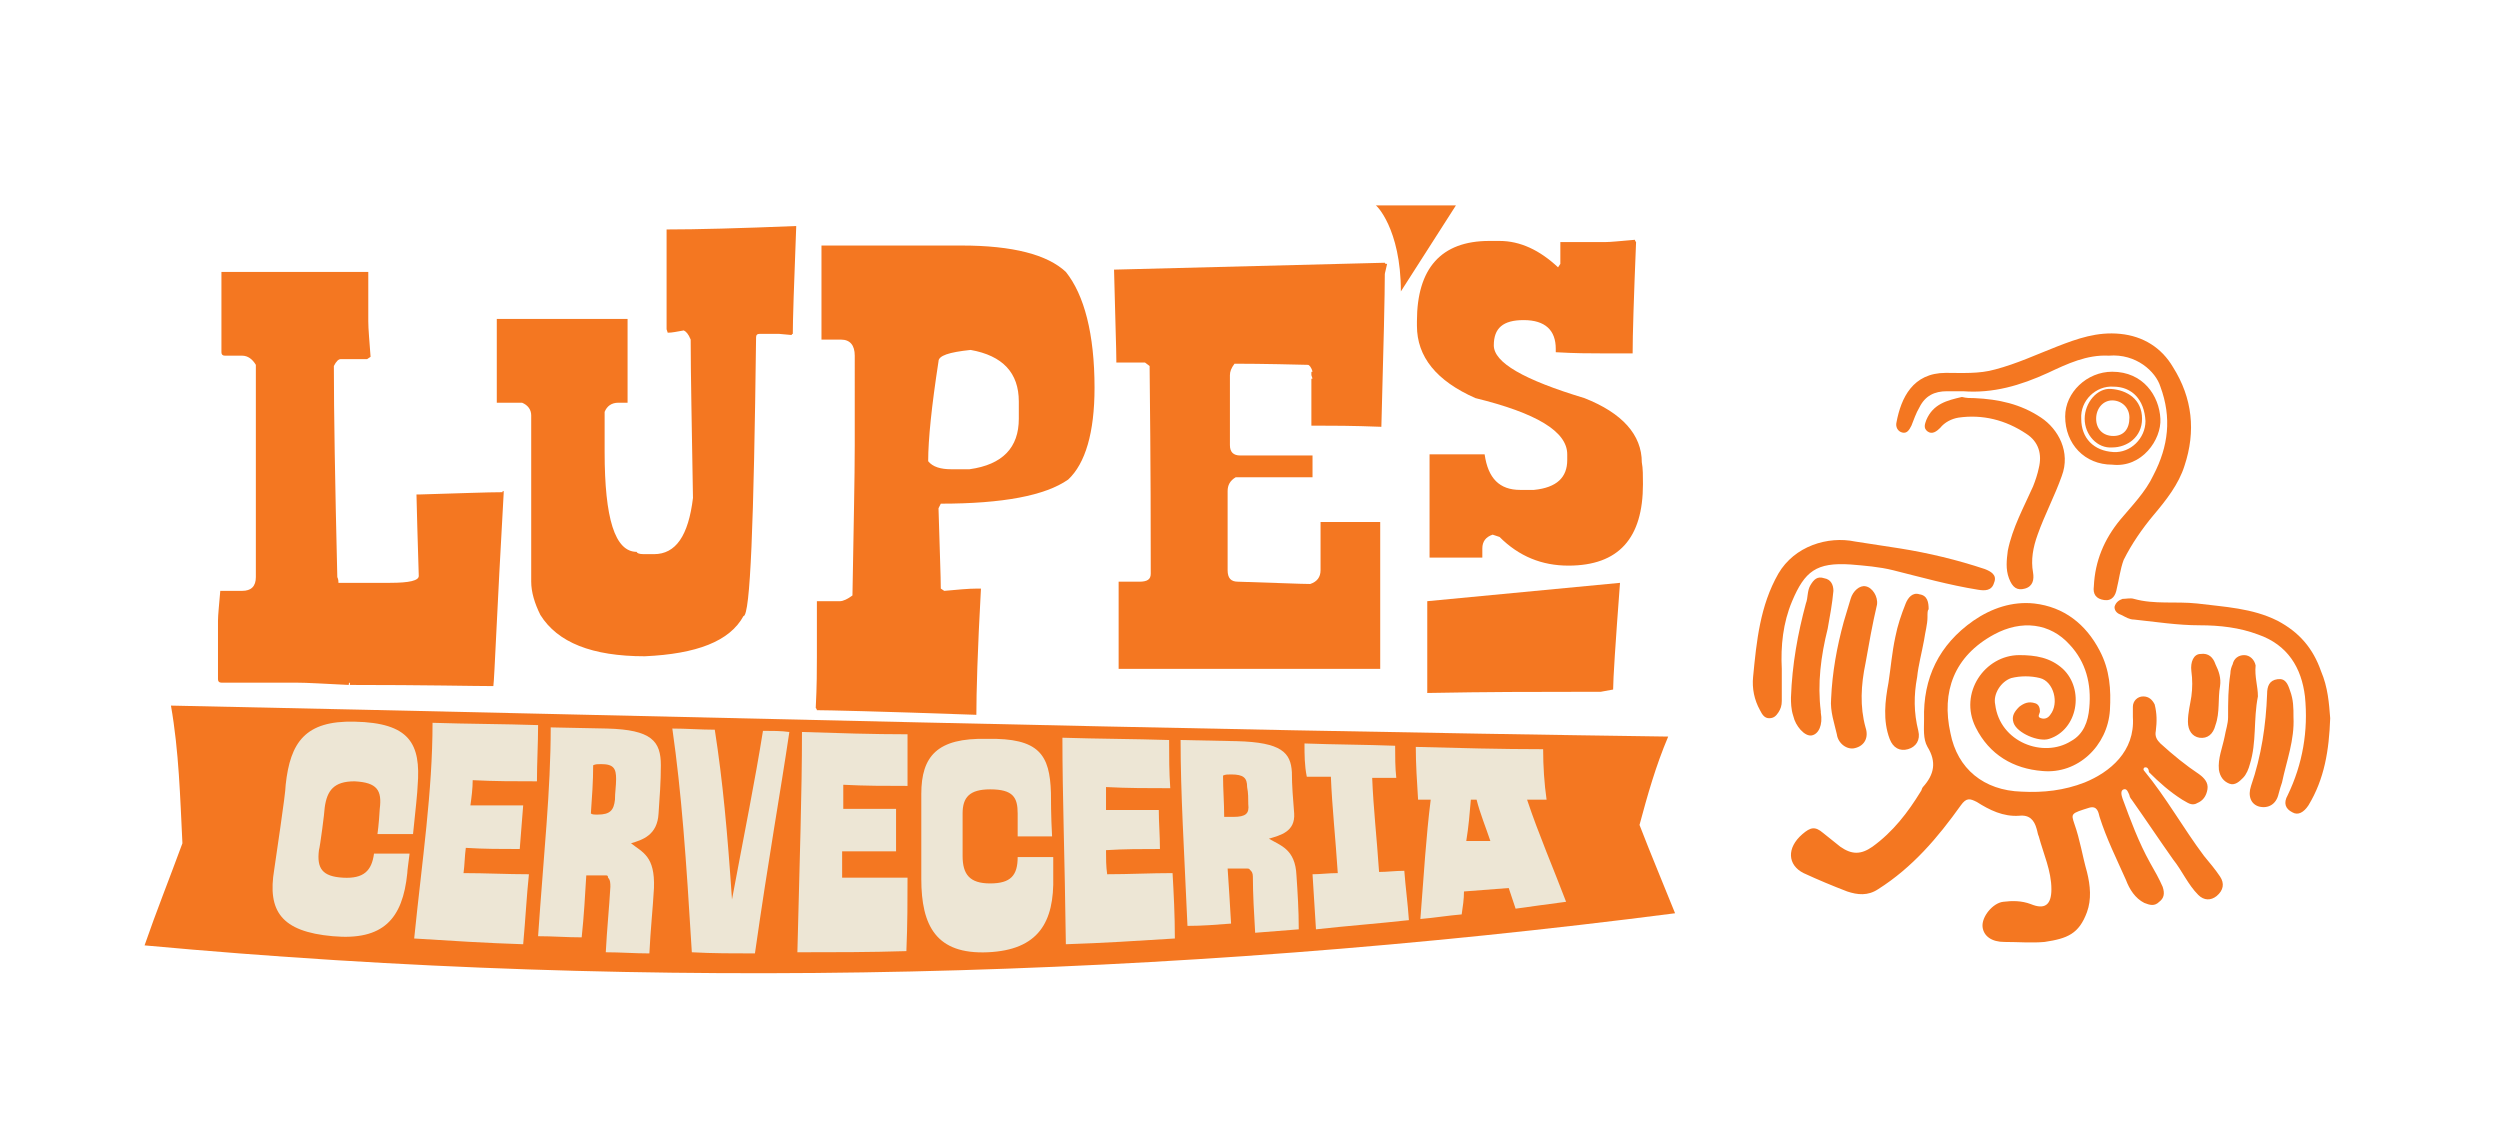 <?xml version="1.0" encoding="utf-8"?>
<!-- Generator: Adobe Illustrator 28.0.0, SVG Export Plug-In . SVG Version: 6.00 Build 0)  -->
<svg version="1.1" id="Layer_1" xmlns="http://www.w3.org/2000/svg" xmlns:xlink="http://www.w3.org/1999/xlink" x="0px" y="0px"
	 viewBox="0 0 217.9 100" style="enable-background:new 0 0 217.9 100;" xml:space="preserve">
<style type="text/css">
	.Drop_x0020_Shadow{fill:none;}
	.Round_x0020_Corners_x0020_2_x0020_pt{fill:#FFFFFF;stroke:#000000;stroke-miterlimit:10;}
	.Live_x0020_Reflect_x0020_X{fill:none;}
	.Bevel_x0020_Soft{fill:url(#SVGID_1_);}
	.Dusk{fill:#FFFFFF;}
	.Foliage_GS{fill:#FFDD00;}
	.Pompadour_GS{fill-rule:evenodd;clip-rule:evenodd;fill:#44ADE2;}
	.st0{fill:#F47721;}
	.st1{fill:#EDE6D5;}
</style>
<linearGradient id="SVGID_1_" gradientUnits="userSpaceOnUse" x1="-498.261" y1="-370.945" x2="-497.554" y2="-370.238">
	<stop  offset="0" style="stop-color:#DEDFE3"/>
	<stop  offset="0.174" style="stop-color:#D8D9DD"/>
	<stop  offset="0.352" style="stop-color:#C9CACD"/>
	<stop  offset="0.532" style="stop-color:#B4B5B8"/>
	<stop  offset="0.714" style="stop-color:#989A9C"/>
	<stop  offset="0.895" style="stop-color:#797C7E"/>
	<stop  offset="1" style="stop-color:#656B6C"/>
</linearGradient>
<g>
	<path class="st0" d="M43,59.8c-1.7,0-5.9-0.1-12.5-0.1v-0.2c-0.1,0-0.1,0.1-0.1,0.2c-2.1-0.1-3.6-0.2-4.6-0.2h-6.5
		c-0.2,0-0.3-0.1-0.3-0.3v-5.1c0-0.5,0.1-1.4,0.2-2.6h1.9c0.8,0,1.2-0.4,1.2-1.2V31.8c-0.3-0.5-0.7-0.8-1.2-0.8h-1.5
		c-0.2,0-0.3-0.1-0.3-0.3v-7h12.8v4.3c0,0.7,0.1,1.7,0.2,3.1l-0.3,0.2h-2.3c-0.2,0-0.4,0.2-0.6,0.6c0,4,0.1,10.1,0.3,18.4
		c0.1,0.2,0.1,0.4,0.1,0.5h4.5c1.7,0,2.5-0.2,2.5-0.6c0-0.4-0.1-2.8-0.2-7.1h0.2c3.5-0.1,6-0.2,7.3-0.2c0-0.1,0-0.1,0.1-0.1V43
		C43.3,53.5,43.1,59.1,43,59.8z"/>
	<g>
		<path class="st0" d="M186.9,66.9c-0.1,0.1-0.1,0.2,0,0.3c1.9,2.3,3.4,5,5.2,7.4c0.5,0.6,1,1.2,1.4,1.8c0.4,0.6,0.3,1.2-0.3,1.7
			c-0.5,0.4-1.1,0.4-1.6-0.1c-0.9-0.9-1.4-2.1-2.2-3.1c-1.2-1.7-2.4-3.5-3.6-5.2c-0.1-0.1-0.2-0.3-0.2-0.4c-0.1-0.2-0.2-0.6-0.5-0.5
			c-0.3,0.1-0.2,0.5-0.1,0.8c0.7,1.9,1.4,3.8,2.4,5.6c0.4,0.7,0.8,1.4,1.1,2.1c0.2,0.6,0.1,1-0.3,1.3c-0.4,0.4-0.8,0.3-1.3,0.1
			c-0.8-0.4-1.3-1.2-1.6-2c-0.8-1.8-1.7-3.6-2.3-5.5c-0.1-0.4-0.2-1-0.9-0.8c-1.6,0.5-1.6,0.5-1.3,1.4c0.5,1.4,0.7,2.8,1.1,4.2
			c0.3,1.2,0.4,2.4,0,3.5c-0.7,1.9-1.7,2.3-3.7,2.6c-1.1,0.1-2.3,0-3.5,0c-1.1,0-1.8-0.5-1.9-1.3c-0.1-0.9,0.9-2.1,1.8-2.2
			c0.8-0.1,1.6-0.1,2.4,0.2c1.2,0.5,1.8,0.1,1.8-1.3c0-1.6-0.7-3.1-1.1-4.6c-0.1-0.2-0.1-0.4-0.2-0.7c-0.2-0.7-0.6-1.2-1.5-1.1
			c-1.4,0.1-2.6-0.5-3.7-1.2c-0.6-0.3-0.9-0.4-1.4,0.3c-2,2.8-4.2,5.4-7.2,7.3c-0.9,0.6-1.8,0.5-2.7,0.2c-1.3-0.5-2.5-1-3.8-1.6
			c-1.4-0.7-1.5-2.2-0.1-3.4c0.7-0.6,1.1-0.7,1.8-0.1c0.5,0.4,1,0.8,1.5,1.2c1,0.7,1.8,0.7,2.8,0c1.8-1.3,3.1-3,4.2-4.8
			c0.1-0.1,0.1-0.3,0.2-0.4c1-1.1,1.2-2.2,0.4-3.5c-0.4-0.7-0.3-1.6-0.3-2.4c-0.1-3.6,1.3-6.5,4.3-8.6c1.6-1.1,3.4-1.7,5.3-1.5
			c2.6,0.3,4.5,1.8,5.7,4.1c0.9,1.7,1,3.4,0.9,5.2c-0.2,3.1-2.8,5.6-5.9,5.3c-2.5-0.2-4.6-1.4-5.8-3.8c-1.5-3,0.8-6.3,3.8-6.3
			c1.4,0,2.7,0.2,3.8,1.2c1.9,1.8,1.3,5.3-1.2,6.1c-0.9,0.3-2.8-0.5-3.1-1.4c-0.2-0.6,0.1-1,0.5-1.4c0.4-0.3,0.8-0.5,1.4-0.3
			c0.3,0.1,0.4,0.4,0.4,0.7c0,0.2-0.3,0.5,0.1,0.6c0.3,0.1,0.6,0,0.8-0.3c0.8-1,0.3-2.9-0.9-3.2c-0.8-0.2-1.7-0.2-2.5,0
			c-0.9,0.3-1.6,1.4-1.4,2.3c0.4,3.3,4.2,4.7,6.6,3.2c1.1-0.6,1.5-1.7,1.6-2.9c0.2-2.1-0.3-4-1.7-5.5c-1.7-1.9-4.2-2.2-6.6-0.9
			c-3.5,1.9-4.6,5-3.8,8.6c0.6,3.1,2.9,5,6.2,5.1c1.9,0.1,3.7-0.1,5.5-0.8c2.2-0.9,4.4-2.7,4.2-5.7c0-0.3,0-0.6,0-0.9
			c0-0.5,0.4-0.9,0.9-0.9c0.5,0,0.8,0.3,1,0.7c0.2,0.8,0.2,1.5,0.1,2.3c-0.1,0.5,0.1,0.8,0.4,1.1c1.1,1,2.2,1.9,3.4,2.7
			c0.4,0.3,0.8,0.7,0.7,1.3c-0.1,0.6-0.4,1-0.9,1.2c-0.5,0.3-0.9-0.1-1.3-0.3c-1.1-0.7-2-1.5-2.9-2.4
			C187.3,67.1,187.2,66.8,186.9,66.9z"/>
		<path class="st0" d="M183.8,31c-1.9-0.1-3.6,0.7-5.3,1.5c-2.4,1.1-4.8,1.8-7.4,1.6c-0.5,0-0.9,0-1.4,0c-1.1,0-1.9,0.4-2.4,1.4
			c-0.3,0.5-0.5,1.1-0.7,1.6c-0.2,0.4-0.4,0.7-0.8,0.6c-0.4-0.1-0.6-0.5-0.5-0.9c0.4-2.1,1.4-4.3,4.3-4.3c1.4,0,2.9,0.1,4.3-0.3
			c1.9-0.5,3.6-1.3,5.4-2c1.8-0.7,3.5-1.3,5.5-1.1c2,0.2,3.6,1.2,4.6,2.9c1.7,2.7,2,5.6,1,8.6c-0.5,1.6-1.6,3-2.7,4.3
			c-1,1.2-1.9,2.5-2.6,3.9c-0.3,0.8-0.4,1.7-0.6,2.5c-0.1,0.6-0.4,1.1-1.1,1c-0.7-0.1-1-0.5-0.9-1.2c0.1-2.2,0.9-4.1,2.3-5.8
			c1-1.2,2.2-2.4,2.9-3.9c1.3-2.5,1.6-5,0.6-7.7C187.9,32.4,186.2,30.8,183.8,31z"/>
		<path class="st0" d="M152.8,59c0.3-3.1,0.6-6.2,2.2-9c1.4-2.4,4.3-3.3,6.7-2.8c1.3,0.2,2.6,0.4,3.9,0.6c2.5,0.4,5,1,7.4,1.8
			c0.5,0.2,1.1,0.5,0.8,1.2c-0.2,0.7-0.8,0.7-1.4,0.6c-2.5-0.4-5-1.1-7.4-1.7c-1.2-0.3-2.5-0.4-3.7-0.5c-3-0.2-4,0.6-5.1,3.2
			c-0.8,1.9-1,3.9-0.9,5.9c0,0.9,0,1.9,0,2.8c0,0.4-0.1,0.7-0.3,1c-0.2,0.3-0.4,0.5-0.8,0.5c-0.4,0-0.6-0.3-0.8-0.7
			C152.9,61,152.7,60,152.8,59z"/>
		<path class="st0" d="M203.1,62.6c-0.1,2.8-0.5,5.3-1.9,7.6c-0.4,0.6-0.9,0.9-1.4,0.6c-0.6-0.3-0.8-0.8-0.4-1.5
			c1.3-2.7,1.8-5.6,1.5-8.6c-0.3-2.5-1.5-4.5-4.1-5.4c-1.6-0.6-3.3-0.8-5.1-0.8c-1.9,0-3.8-0.3-5.7-0.5c-0.4,0-0.7-0.2-1.1-0.4
			c-0.3-0.1-0.6-0.3-0.6-0.7c0.1-0.4,0.4-0.6,0.7-0.7c0.3,0,0.7-0.1,1,0c1.8,0.5,3.6,0.2,5.5,0.4c2.4,0.3,4.8,0.4,7,1.5
			c1.9,1,3.1,2.4,3.8,4.4C202.9,59.9,203,61.3,203.1,62.6z"/>
		<path class="st0" d="M172.1,34.7c2.1,0.1,4,0.5,5.8,1.7c1.5,1,2.6,3,1.8,5.1c-0.6,1.7-1.5,3.4-2.1,5.1c-0.4,1.1-0.6,2.2-0.4,3.3
			c0.1,0.6,0,1.2-0.7,1.4c-0.7,0.2-1.1-0.1-1.4-0.9c-0.3-0.8-0.2-1.6-0.1-2.4c0.4-2,1.4-3.8,2.2-5.6c0.2-0.5,0.4-1.1,0.5-1.6
			c0.3-1.2,0-2.3-1.1-3c-1.8-1.2-3.8-1.7-5.9-1.4c-0.6,0.1-1.2,0.4-1.6,0.9c-0.3,0.3-0.7,0.6-1.1,0.3c-0.4-0.3-0.2-0.7-0.1-1
			c0.6-1.4,1.8-1.7,3.1-2C171.4,34.7,171.7,34.7,172.1,34.7z"/>
		<path class="st0" d="M159.6,60.9c0.1-2.3,0.5-4.5,1.1-6.7c0.2-0.7,0.4-1.3,0.6-2c0.2-0.7,0.8-1.2,1.3-1.1c0.6,0.1,1.1,0.9,1,1.6
			c-0.4,1.7-0.7,3.4-1,5.1c-0.4,1.9-0.5,3.8,0,5.6c0.3,0.9-0.1,1.6-0.9,1.8c-0.7,0.2-1.5-0.4-1.6-1.2
			C159.9,63.1,159.5,62,159.6,60.9z"/>
		<path class="st0" d="M168,53.8c0,0.6-0.2,1.3-0.3,2c-0.2,1.1-0.5,2.2-0.6,3.2c-0.3,1.6-0.3,3.1,0.1,4.7c0.2,0.8-0.2,1.4-0.9,1.6
			c-0.7,0.2-1.3-0.1-1.6-0.9c-0.6-1.6-0.4-3.3-0.1-4.9c0.2-1.3,0.3-2.6,0.6-4c0.2-1,0.5-1.9,0.9-2.9c0.2-0.5,0.6-1,1.2-0.8
			c0.7,0.1,0.8,0.7,0.8,1.3C168,53.2,168,53.4,168,53.8z"/>
		<path class="st0" d="M156.1,60.8c0.1-2.9,0.6-5.6,1.3-8.2c0.2-0.5,0.1-1.1,0.4-1.6c0.3-0.5,0.6-0.8,1.2-0.6
			c0.6,0.1,0.8,0.6,0.8,1.1c-0.1,1.1-0.3,2.2-0.5,3.3c-0.6,2.4-0.9,4.8-0.6,7.2c0,0,0,0.1,0,0.1c0.2,1.1-0.2,1.9-0.8,2
			c-0.6,0.1-1.4-0.8-1.6-1.7C156.1,61.8,156.1,61.2,156.1,60.8z"/>
		<path class="st0" d="M184.1,40.5c-2.4,0-4.1-1.8-4.1-4.2c0-2.1,1.9-3.9,4.1-3.9c2.7,0,4.1,2.1,4.2,4.1
			C188.4,38.3,186.7,40.8,184.1,40.5z M184.2,33.7c-1.5-0.1-2.9,1.2-2.8,2.8c0,1.7,1.1,2.8,2.8,2.9c1.5,0.1,2.8-1.2,2.8-2.7
			C186.9,34.8,185.8,33.7,184.2,33.7z"/>
		<path class="st0" d="M196.8,60.7c-0.4,2-0.1,4-0.7,5.9c-0.1,0.4-0.3,0.9-0.6,1.2c-0.3,0.3-0.7,0.7-1.2,0.5
			c-0.5-0.2-0.8-0.6-0.9-1.2c-0.1-1,0.3-1.9,0.5-2.9c0.1-0.6,0.3-1.1,0.3-1.7c0-1.3,0-2.5,0.2-3.8c0-0.3,0.1-0.6,0.2-0.8
			c0.1-0.5,0.5-0.8,1-0.8c0.5,0,0.9,0.4,1,0.9C196.5,59,196.8,59.8,196.8,60.7z"/>
		<path class="st0" d="M199.9,62.5c0.1,2-0.6,3.8-1,5.7c-0.1,0.3-0.2,0.6-0.3,1c-0.2,0.9-0.9,1.3-1.7,1.1c-0.7-0.2-1-0.9-0.7-1.8
			c0.9-2.6,1.3-5.3,1.4-8c0-0.7,0.2-1.2,0.9-1.3c0.7-0.1,0.9,0.4,1.1,1C199.9,61,199.9,61.7,199.9,62.5z"/>
		<path class="st0" d="M193.5,59.8c-0.2,1.1,0,2.3-0.4,3.4c-0.2,0.8-0.7,1.2-1.4,1.1c-0.6-0.1-1-0.6-1-1.4c0-0.8,0.2-1.5,0.3-2.2
			c0.1-0.7,0.1-1.5,0-2.2c-0.1-0.8,0.2-1.5,0.8-1.5c0.7-0.1,1.1,0.3,1.3,0.9C193.4,58.5,193.6,59.1,193.5,59.8z"/>
		<path class="st0" d="M186.7,36.5c0,1.6-1.3,2.5-2.6,2.5c-1.3,0.1-2.4-1.1-2.4-2.5c0-1.4,1.1-2.7,2.3-2.6
			C185.4,34,186.7,34.8,186.7,36.5z M185.6,36.4c0-0.9-0.7-1.5-1.5-1.5c-0.8,0-1.4,0.7-1.4,1.6c0,0.9,0.6,1.5,1.5,1.5
			C185.1,38,185.6,37.4,185.6,36.4z"/>
	</g>
	<path class="st0" d="M56.2,57.2c-4.6,0-7.6-1.2-9.1-3.6c-0.5-1-0.8-2-0.8-2.9V36.2c0-0.5-0.3-0.9-0.8-1.1h-2.2v-7.3h11.4v7.3h-0.8
		c-0.6,0-1,0.3-1.2,0.8v3.5c0,5.8,0.9,8.7,2.8,8.7c0,0.1,0.2,0.2,0.6,0.2H57c1.9,0,3-1.6,3.4-4.9c-0.1-6.2-0.2-10.8-0.2-13.8
		c-0.2-0.5-0.4-0.7-0.6-0.8c-0.6,0.1-1,0.2-1.4,0.2l-0.1-0.3v-8.7c2.6,0,6.4-0.1,11.3-0.3c-0.2,5.1-0.3,8.3-0.3,9.4
		c-0.1,0-0.1,0.1-0.1,0.1l-1.1-0.1h-1.7c-0.2,0-0.3,0.1-0.3,0.3c-0.2,16.2-0.5,24.3-1.1,24.3C63.6,55.9,60.7,57,56.2,57.2z"/>
	<path class="st0" d="M85.1,62.3H85C76.6,62,72,61.9,71.2,61.9c0-0.1-0.1-0.2-0.1-0.2c0.1-1.9,0.1-3.4,0.1-4.4v-4.9h2
		c0.3,0,0.7-0.2,1.1-0.5c0.1-5.9,0.2-10.3,0.2-13.1V31c0-0.9-0.4-1.4-1.2-1.4h-1.7v-8.2h12.2c4.5,0,7.5,0.8,9.1,2.3
		c1.6,2,2.5,5.4,2.5,10.1c0,3.9-0.8,6.6-2.3,8c-2,1.4-5.7,2.1-11.1,2.1l-0.2,0.4c0.1,3.6,0.2,6,0.2,7l0.3,0.2
		c1.1-0.1,2.1-0.2,2.9-0.2h0.3C85.2,56.7,85.1,60.4,85.1,62.3z M84.5,40.9c2.9-0.4,4.3-1.9,4.3-4.4V35c0-2.5-1.4-4-4.2-4.5
		c-1.9,0.2-2.8,0.5-2.8,1c-0.6,3.9-0.9,6.8-0.9,8.7c0.4,0.5,1.1,0.7,2,0.7H84.5z"/>
	<path class="st0" d="M120.1,58.3H97.5v-7.6h1.8c0.7,0,1-0.2,1-0.7c0-3.2,0-9.2-0.1-18.1l-0.4-0.3h-2.5v-0.2c0-1-0.1-3.6-0.2-7.9
		l23.6-0.6c0,0.1,0.1,0.1,0.2,0.1c-0.1,0.5-0.2,0.8-0.2,0.9c0,1.7-0.1,6.1-0.3,13.3c-2.5-0.1-4.4-0.1-5.5-0.1h-0.6v-4
		c0-0.1,0-0.1,0.1-0.1l-0.1-0.3v-0.2c0-0.1,0-0.1,0.1-0.1c-0.1-0.4-0.3-0.6-0.4-0.6c-3.9-0.1-6-0.1-6.4-0.1c-0.3,0.4-0.4,0.7-0.4,1
		v6.1c0,0.6,0.3,0.9,0.9,0.9h6.3v1.9h-6.7c-0.5,0.3-0.7,0.7-0.7,1.2v6.9c0,0.7,0.3,1,0.9,1c3.4,0.1,5.5,0.2,6.3,0.2
		c0.6-0.2,0.9-0.6,0.9-1.2v-4.2h5.2V58.3z"/>
	<g>
		<path class="st0" d="M14.9,61.5c0.7,4,0.8,8,1,12c-1.1,3-2.3,6-3.3,8.9c44.5,4.1,89.2,2.9,133.4-2.8c-1-2.5-2.1-5.1-3.1-7.7
			c0.7-2.6,1.4-5.1,2.5-7.7C101.8,63.6,58.3,62.4,14.9,61.5z"/>
	</g>
	<path class="st0" d="M136.7,49.3c-2.3,0-4.3-0.8-6-2.5l-0.6-0.2c-0.6,0.2-0.9,0.6-0.9,1.2v0.8h-4.6v-9h4.8c0.3,2.1,1.3,3.1,3.1,3.1
		h1.2c2-0.2,2.9-1.1,2.9-2.6v-0.5c0-2-2.7-3.6-8-4.9c-3.4-1.5-5.1-3.6-5.1-6.3V28c0-4.6,2.1-7,6.3-7h0.9c1.8,0,3.5,0.8,5.1,2.3
		L136,23v-1.9h3.9c0.5,0,1.4-0.1,2.6-0.2c0,0.1,0.1,0.2,0.1,0.2c-0.2,4.9-0.3,8.1-0.3,9.7h-2.8c-0.9,0-2.2,0-3.9-0.1v-0.3
		c0-1.6-0.9-2.5-2.8-2.5c-1.8,0-2.6,0.7-2.6,2.2c0,1.5,2.6,3,7.9,4.6c3.3,1.3,5,3.2,5,5.6c0.1,0.5,0.1,1.2,0.1,1.9
		C143.2,46.9,141.1,49.3,136.7,49.3z M124.4,60.4v-8l16.8-1.6c-0.4,5.3-0.6,8.4-0.6,9.3l-1.1,0.2H137
		C134,60.3,129.7,60.3,124.4,60.4z"/>
	<g>
		<g>
			<path class="st1" d="M36.4,68.5c0,0.4-0.2,2.3-0.4,4.2c-1,0-2,0-3.1,0c0.1-0.7,0.2-2,0.2-2.2c0.2-1.6-0.2-2.3-2.2-2.4
				c-1.8,0-2.4,0.8-2.6,2.3c0,0.3-0.4,3.4-0.5,3.7c-0.2,1.6,0.3,2.3,2.1,2.4c1.8,0.1,2.5-0.6,2.7-2.1c1,0,2,0,3.1,0
				c-0.1,0.8-0.2,1.5-0.2,1.7c-0.4,4-2.1,5.9-6.5,5.5c-4.5-0.4-5.7-2.2-5.1-5.8c0.1-0.8,1-6.6,1-7.4c0.4-3.7,1.7-5.6,6-5.5
				C35.7,63,36.7,64.8,36.4,68.5z"/>
			<path class="st1" d="M37.7,63c3.1,0.1,6.2,0.1,9.2,0.2c0,1.6-0.1,3.3-0.1,4.9c-1.9,0-3.7,0-5.6-0.1c0,0.7-0.1,1.5-0.2,2.2
				c1.5,0,3.1,0,4.6,0c-0.1,1.2-0.2,2.5-0.3,3.8c-1.6,0-3.1,0-4.7-0.1c-0.1,0.7-0.1,1.5-0.2,2.2c1.9,0,3.8,0.1,5.7,0.1
				c-0.2,1.9-0.3,3.9-0.5,6.1c-3.2-0.1-6.3-0.3-9.5-0.5c0,0,0,0,0,0C36.8,74.9,37.7,69,37.7,63z"/>
			<path class="st1" d="M52.8,76.3c-0.6,0-1.1,0-1.7,0c-0.1,1.7-0.2,3.5-0.4,5.4c-1.3,0-2.5-0.1-3.8-0.1c0.5-7.3,1.1-12.7,1.1-18.2
				c0,0,4.5,0.1,4.9,0.1c3.9,0.1,4.7,1.1,4.7,3.2c0,1.4-0.1,2.8-0.2,4.2c-0.1,1.9-1.4,2.3-2.4,2.6c1,0.8,2.1,1.1,2,3.9
				c-0.1,1.8-0.3,3.6-0.4,5.7c-1.3,0-2.5-0.1-3.8-0.1c0.1-2,0.3-3.9,0.4-5.7c0-0.3,0-0.6-0.2-0.8C53,76.3,52.9,76.3,52.8,76.3z
				 M52.1,71c1.1,0,1.4-0.4,1.5-1.3c0-0.6,0.1-1.2,0.1-1.8c0-0.9-0.2-1.3-1.3-1.3c-0.3,0-0.5,0-0.7,0.1c0,1.4-0.1,2.8-0.2,4.2
				C51.6,71,51.8,71,52.1,71z"/>
			<path class="st1" d="M66.5,63.7c0.8,0,1.6,0,2.3,0.1c-0.8,5.4-1.8,10.9-3,19.3c-1.8,0-3.7,0-5.5-0.1c-0.5-8.3-0.9-13.9-1.7-19.5
				c1.2,0,2.5,0.1,3.7,0.1c0.7,4.5,1.1,8.9,1.5,14.8C64.9,72.5,65.8,68.1,66.5,63.7z"/>
			<path class="st1" d="M69.9,63.8c3.1,0.1,6.2,0.2,9.2,0.2c0,1.5,0,3,0,4.5c-1.9,0-3.7,0-5.6-0.1c0,0.7,0,1.4,0,2.1
				c1.5,0,3.1,0,4.6,0c0,1.2,0,2.4,0,3.7c-1.6,0-3.1,0-4.7,0c0,0.7,0,1.5,0,2.3c1.9,0,3.8,0,5.7,0c0,1.9,0,4-0.1,6.4
				c-3.2,0.1-6.3,0.1-9.5,0.1c0,0,0,0,0,0C69.7,74.7,69.9,69.2,69.9,63.8z"/>
			<path class="st1" d="M91.6,69.1c0,0.4,0,2.1,0.1,3.8c-1,0-2,0-3,0c0-0.7,0-1.9,0-2c0-1.4-0.4-2.1-2.4-2.1c-1.8,0-2.4,0.7-2.4,2.1
				c0,0.3,0,3.3,0,3.7c0,1.6,0.6,2.4,2.4,2.4c1.8,0,2.4-0.7,2.4-2.3c1,0,2,0,3.1,0c0,0.8,0,1.5,0,1.7c0.1,4-1.3,6.4-5.7,6.6
				c-4.5,0.2-5.8-2.3-5.8-6.4c0-1,0-6.8,0-7.4c0-3.3,1.4-4.9,5.7-4.8C90.6,64.3,91.5,65.8,91.6,69.1z"/>
			<path class="st1" d="M92.6,64.3c3.1,0.1,6.2,0.1,9.3,0.2c0,1.4,0,2.8,0.1,4.2c-1.9,0-3.7,0-5.6-0.1c0,0.6,0,1.3,0,2
				c1.5,0,3.1,0,4.6,0c0,1.1,0.1,2.2,0.1,3.4c-1.6,0-3.1,0-4.7,0.1c0,0.7,0,1.4,0.1,2.1c1.9,0,3.8-0.1,5.7-0.1
				c0.1,1.8,0.2,3.6,0.2,5.7c-3.2,0.2-6.3,0.4-9.5,0.5c0,0,0,0,0,0C92.8,74.5,92.6,69.4,92.6,64.3z"/>
			<path class="st1" d="M108.7,75.7c-0.6,0-1.1,0-1.7,0c0.1,1.5,0.2,3,0.3,4.8c-1.3,0.1-2.5,0.2-3.8,0.2c-0.3-6.8-0.6-11.5-0.6-16.2
				c0,0,4.5,0.1,4.9,0.1c3.9,0.1,4.7,1,4.8,2.7c0,1.2,0.1,2.3,0.2,3.6c0.1,1.6-1.2,1.9-2.2,2.2c1,0.6,2.3,0.9,2.4,3.2
				c0.1,1.5,0.2,3,0.2,4.7c-1.3,0.1-2.5,0.2-3.8,0.3c-0.1-1.7-0.2-3.4-0.2-4.9c0-0.3-0.1-0.5-0.3-0.6
				C109,75.8,108.9,75.7,108.7,75.7z M107.5,71.2c1.1,0,1.4-0.3,1.3-1.1c0-0.5,0-1-0.1-1.5c0-0.8-0.3-1.1-1.4-1.1
				c-0.3,0-0.5,0-0.7,0.1c0,1.2,0.1,2.4,0.1,3.6C107,71.2,107.2,71.2,107.5,71.2z"/>
			<path class="st1" d="M113.7,64.8c2.6,0.1,5.3,0.1,7.9,0.2c0,0.9,0,1.9,0.1,2.8c-0.7,0-1.4,0-2.1,0c0.1,2.6,0.4,5.2,0.6,8.2
				c0.7,0,1.4-0.1,2.2-0.1c0.1,1.4,0.3,2.8,0.4,4.3c-2.7,0.3-5.4,0.5-8.1,0.8c-0.1-1.7-0.2-3.3-0.3-4.8c0.7,0,1.4-0.1,2.2-0.1
				c-0.2-3.1-0.5-5.8-0.6-8.4c-0.7,0-1.4,0-2.1,0C113.7,66.7,113.7,65.8,113.7,64.8z"/>
			<path class="st1" d="M133.1,69.7c1,3,2.3,6,3.4,8.9c-1.5,0.2-3,0.4-4.4,0.6c-0.2-0.6-0.4-1.2-0.6-1.8c-1.3,0.1-2.6,0.2-3.9,0.3
				c0,0.7-0.1,1.3-0.2,2c-1.2,0.1-2.4,0.3-3.6,0.4c0.3-3.9,0.5-7.2,0.9-10.4c-0.4,0-0.7,0-1.1,0c-0.1-1.6-0.2-3.1-0.2-4.6
				c3.7,0.1,7.4,0.2,11.1,0.2c0,1.5,0.1,3,0.3,4.4C134.2,69.7,133.6,69.7,133.1,69.7z M129.9,73.3c-0.4-1.2-0.9-2.4-1.2-3.6
				c-0.2,0-0.4,0-0.5,0c-0.1,1.2-0.2,2.4-0.4,3.6C128.5,73.3,129.2,73.3,129.9,73.3z"/>
		</g>
	</g>
	<path class="st0" d="M122.1,25.4l4.8-7.5h-7C119.9,17.8,122.1,19.9,122.1,25.4z"/>
</g>
</svg>
